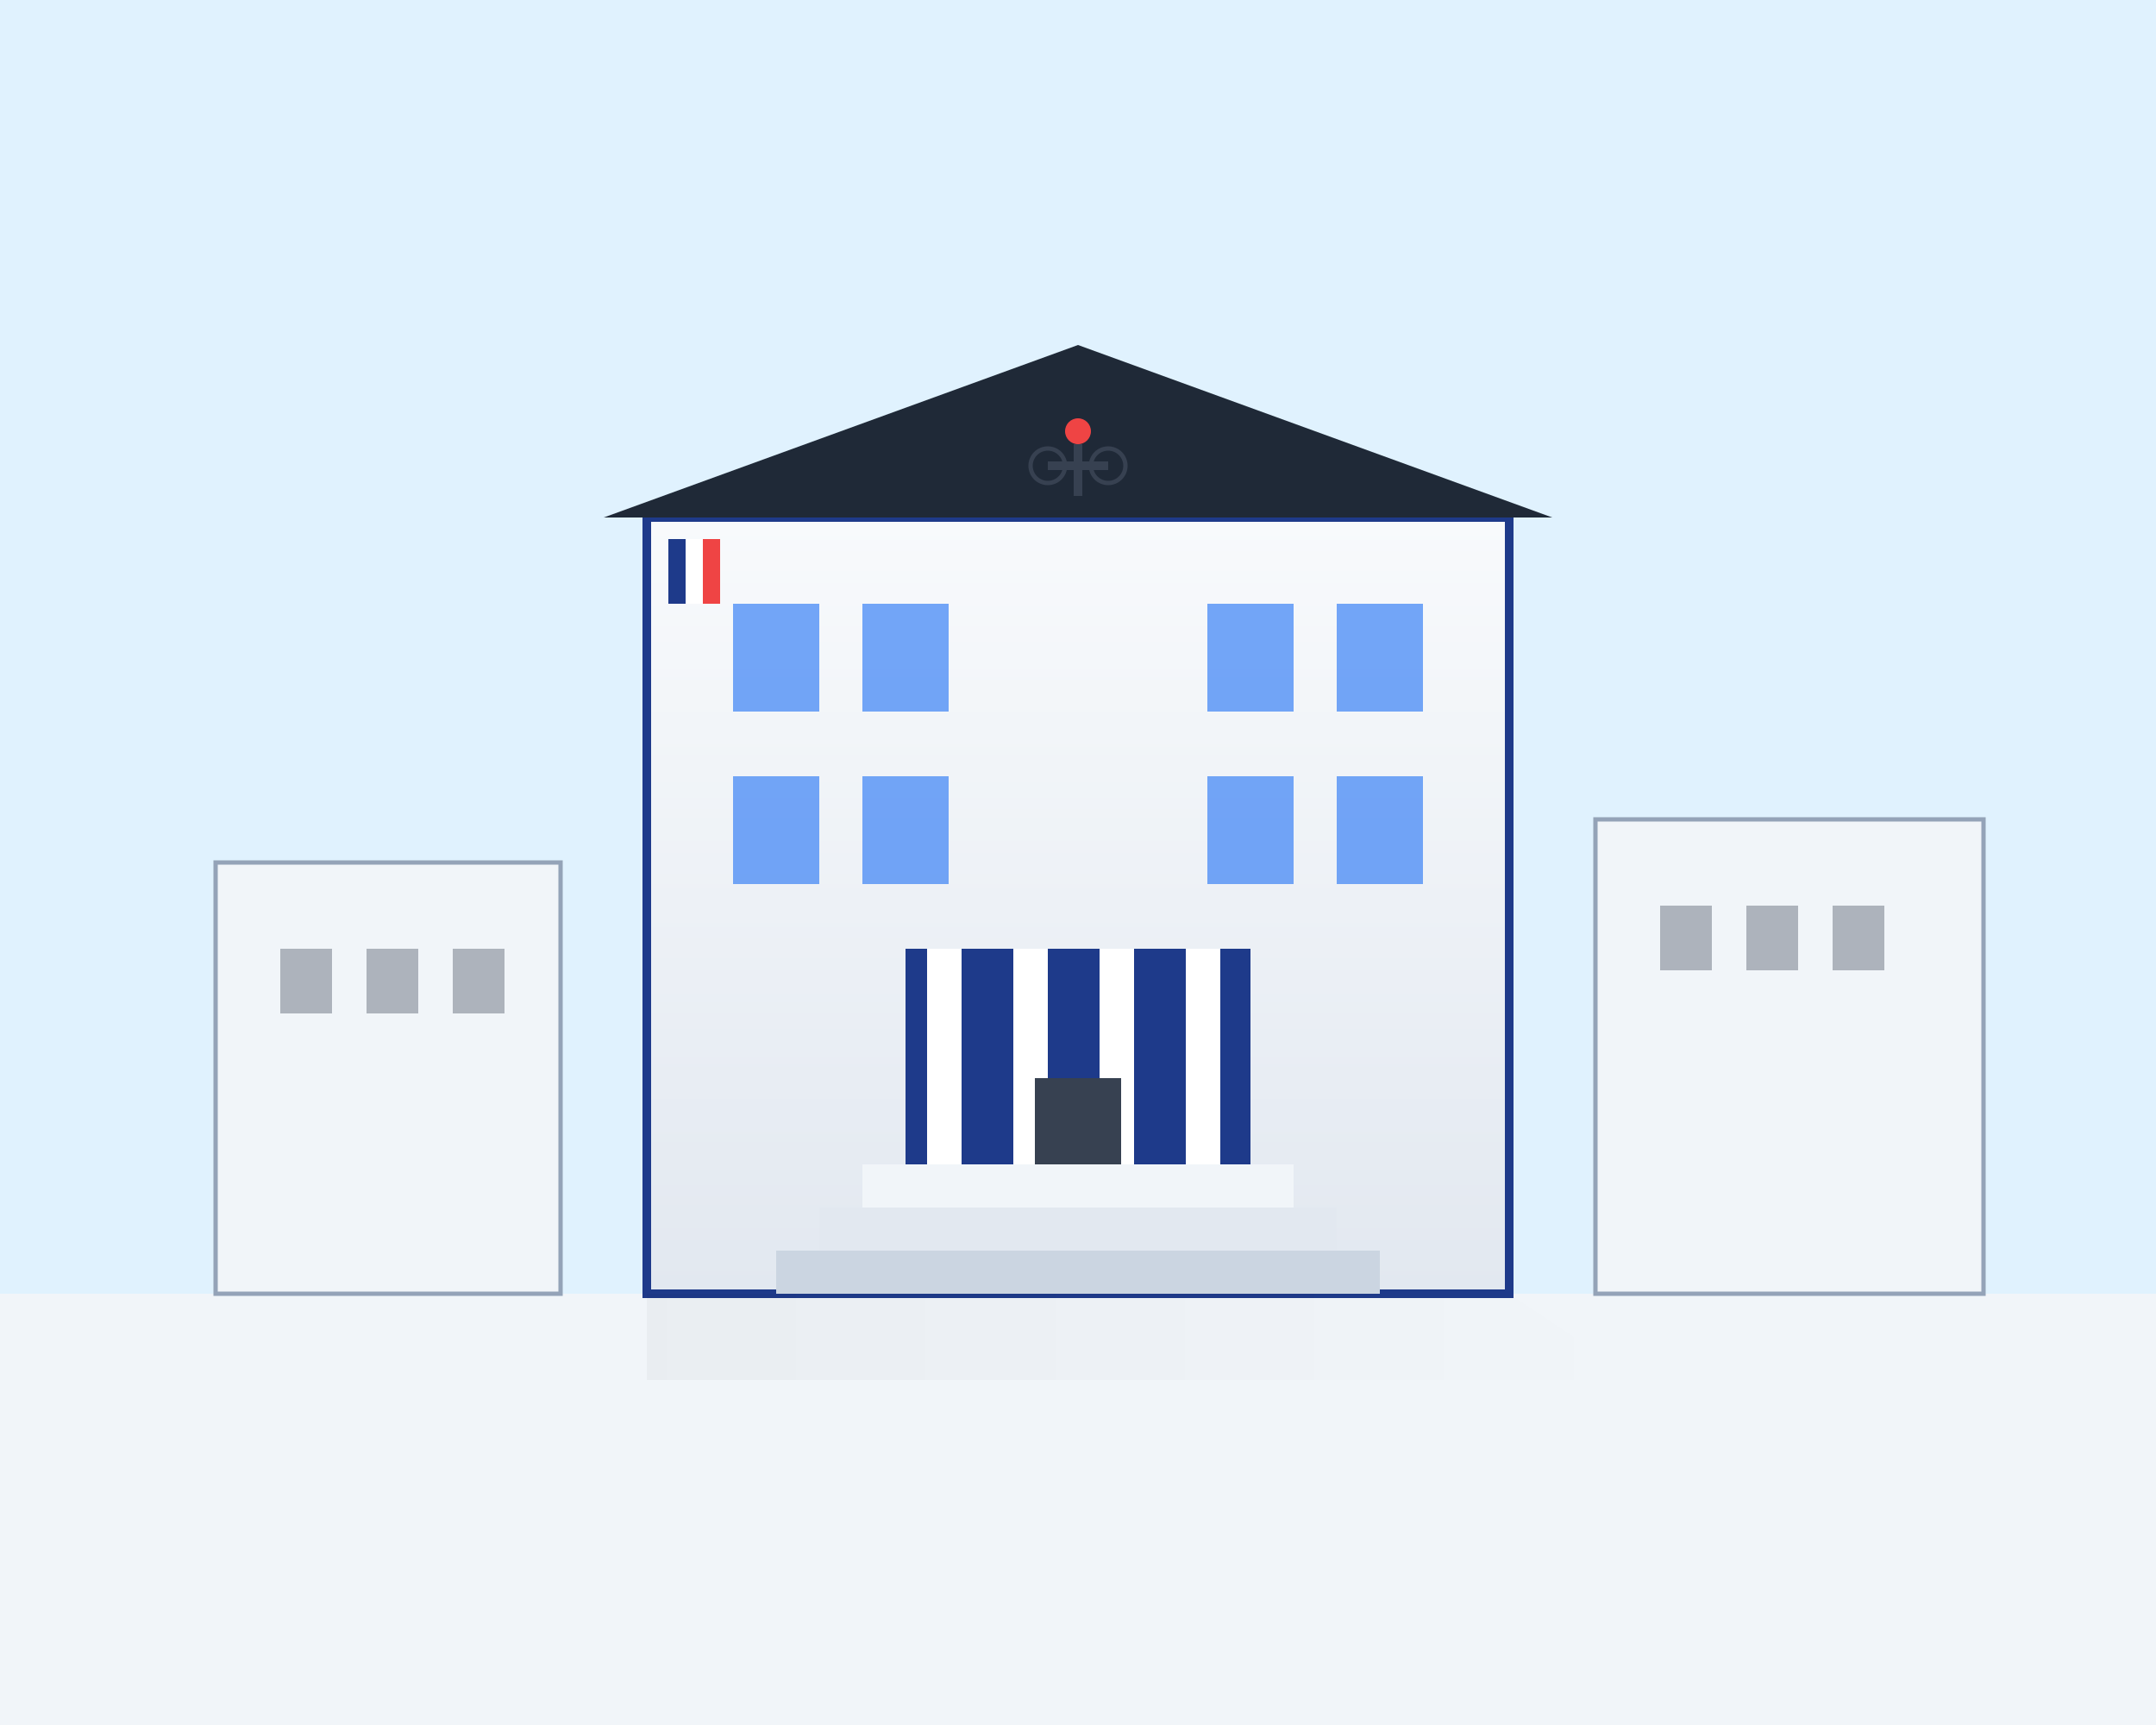 <svg xmlns="http://www.w3.org/2000/svg" viewBox="0 0 500 400" width="500" height="400">
  <rect x="0" y="0" width="500" height="400" fill="#333333" stroke="none"/>
  <defs>
    <linearGradient id="buildingGradient" x1="0%" y1="0%" x2="0%" y2="100%">
      <stop offset="0%" style="stop-color:#f8fafc;stop-opacity:1" />
      <stop offset="100%" style="stop-color:#e2e8f0;stop-opacity:1" />
    </linearGradient>
    <linearGradient id="shadowGradient" x1="0%" y1="0%" x2="100%" y2="0%">
      <stop offset="0%" style="stop-color:#000000;stop-opacity:0.1" />
      <stop offset="100%" style="stop-color:#000000;stop-opacity:0" />
    </linearGradient>
  </defs>
  
  <!-- Sky background -->
  <rect x="0" y="0" width="500" height="300" fill="#e0f2fe"/>
  
  <!-- Ground -->
  <rect x="0" y="300" width="500" height="100" fill="#f1f5f9"/>
  
  <!-- Main building -->
  <rect x="150" y="120" width="200" height="180" fill="url(#buildingGradient)" stroke="#1e3a8a" stroke-width="2"/>
  
  <!-- Building entrance -->
  <rect x="210" y="220" width="80" height="80" fill="#1e3a8a"/>
  
  <!-- Entrance pillars -->
  <rect x="215" y="220" width="8" height="80" fill="#ffffff"/>
  <rect x="235" y="220" width="8" height="80" fill="#ffffff"/>
  <rect x="255" y="220" width="8" height="80" fill="#ffffff"/>
  <rect x="275" y="220" width="8" height="80" fill="#ffffff"/>
  
  <!-- Entrance door -->
  <rect x="240" y="250" width="20" height="50" fill="#374151"/>
  
  <!-- Windows -->
  <rect x="170" y="140" width="20" height="25" fill="#3b82f6" opacity="0.7"/>
  <rect x="200" y="140" width="20" height="25" fill="#3b82f6" opacity="0.7"/>
  <rect x="280" y="140" width="20" height="25" fill="#3b82f6" opacity="0.7"/>
  <rect x="310" y="140" width="20" height="25" fill="#3b82f6" opacity="0.7"/>
  
  <rect x="170" y="180" width="20" height="25" fill="#3b82f6" opacity="0.7"/>
  <rect x="200" y="180" width="20" height="25" fill="#3b82f6" opacity="0.7"/>
  <rect x="280" y="180" width="20" height="25" fill="#3b82f6" opacity="0.7"/>
  <rect x="310" y="180" width="20" height="25" fill="#3b82f6" opacity="0.7"/>
  
  <!-- Rooftop -->
  <polygon points="140,120 250,80 360,120" fill="#1f2937"/>
  
  <!-- Justice scale symbol -->
  <g transform="translate(235, 90)">
    <circle cx="15" cy="10" r="3" fill="#ef4444"/>
    <line x1="15" y1="13" x2="15" y2="25" stroke="#374151" stroke-width="2"/>
    <line x1="8" y1="18" x2="22" y2="18" stroke="#374151" stroke-width="2"/>
    <circle cx="8" cy="18" r="4" fill="none" stroke="#374151" stroke-width="1"/>
    <circle cx="22" cy="18" r="4" fill="none" stroke="#374151" stroke-width="1"/>
  </g>
  
  <!-- Steps -->
  <rect x="180" y="290" width="140" height="10" fill="#cbd5e1"/>
  <rect x="190" y="280" width="120" height="10" fill="#e2e8f0"/>
  <rect x="200" y="270" width="100" height="10" fill="#f1f5f9"/>
  
  <!-- Side buildings for context -->
  <rect x="50" y="200" width="80" height="100" fill="#f1f5f9" stroke="#94a3b8" stroke-width="1"/>
  <rect x="370" y="190" width="90" height="110" fill="#f1f5f9" stroke="#94a3b8" stroke-width="1"/>
  
  <!-- Side building windows -->
  <rect x="65" y="220" width="12" height="15" fill="#6b7280" opacity="0.5"/>
  <rect x="85" y="220" width="12" height="15" fill="#6b7280" opacity="0.5"/>
  <rect x="105" y="220" width="12" height="15" fill="#6b7280" opacity="0.5"/>
  
  <rect x="385" y="210" width="12" height="15" fill="#6b7280" opacity="0.5"/>
  <rect x="405" y="210" width="12" height="15" fill="#6b7280" opacity="0.5"/>
  <rect x="425" y="210" width="12" height="15" fill="#6b7280" opacity="0.5"/>
  
  <!-- French flag colors subtly integrated -->
  <rect x="155" y="125" width="4" height="15" fill="#1e3a8a"/>
  <rect x="159" y="125" width="4" height="15" fill="#ffffff"/>
  <rect x="163" y="125" width="4" height="15" fill="#ef4444"/>
  
  <!-- Building shadow -->
  <polygon points="150,300 350,300 380,320 150,320" fill="url(#shadowGradient)" opacity="0.3"/>
</svg>